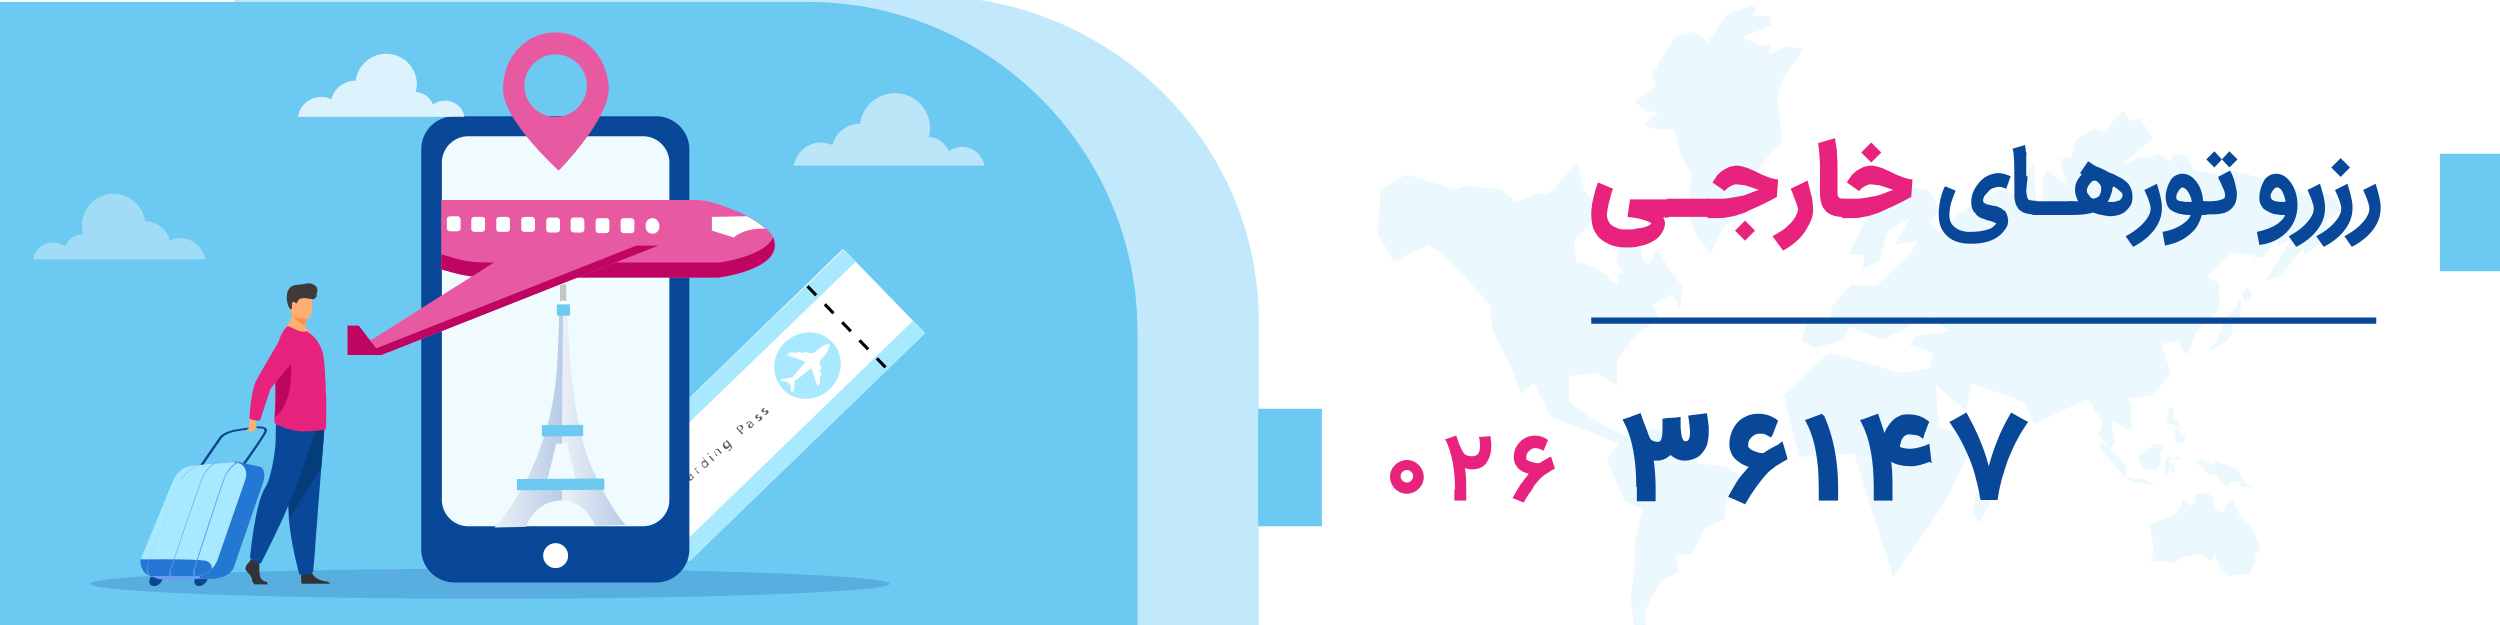 <?xml version="1.0" encoding="UTF-8"?>
<!-- Generator: Adobe Illustrator 25.0.0, SVG Export Plug-In . SVG Version: 6.00 Build 0)  -->
<svg xmlns="http://www.w3.org/2000/svg" xmlns:xlink="http://www.w3.org/1999/xlink" version="1.1" id="Layer_1" x="0px" y="0px" viewBox="0 0 400 100" style="enable-background:new 0 0 400 100;" xml:space="preserve">
<style type="text/css">
	.st0{fill:#FFFFFF;}
	.st1{opacity:0.21;}
	.st2{fill:#9DDCF9;}
	.st3{opacity:0.23;}
	.st4{opacity:0.63;fill:#9DDCF9;}
	.st5{fill:#6CC9F1;}
	.st6{fill:#E7237D;}
	.st7{fill:#094899;}
	.st8{fill:none;stroke:#094899;stroke-miterlimit:10;}
	.st9{opacity:0.31;}
	.st10{filter:url(#Adobe_OpacityMaskFilter);}
	.st11{mask:url(#SVGID_1_);}
	.st12{filter:url(#Adobe_OpacityMaskFilter_1_);}
	.st13{mask:url(#SVGID_2_);}
	.st14{fill:#BFE5FB;}
	.st15{fill:#8DE1FF;}
	.st16{fill:#91B3FA;}
	.st17{fill:url(#SVGID_3_);}
	.st18{fill:url(#SVGID_4_);}
	.st19{fill:url(#SVGID_5_);}
	.st20{fill:url(#SVGID_6_);}
	.st21{fill:url(#SVGID_7_);}
	.st22{fill:none;stroke:#E7237D;stroke-miterlimit:10;}
	.st23{opacity:0.21;fill:#094899;}
	.st24{fill:#F0FBFF;}
	.st25{fill:url(#SVGID_8_);}
	.st26{fill:url(#SVGID_9_);}
	.st27{fill:#3F393C;}
	.st28{fill:url(#SVGID_10_);}
	.st29{fill:url(#SVGID_11_);}
	.st30{fill:url(#SVGID_12_);}
	.st31{fill:url(#SVGID_13_);}
	.st32{fill:#A9E9FF;}
	.st33{fill:#69DEF9;}
	.st34{fill:#9FE8FC;}
	.st35{fill:#5E9AC8;}
	.st36{fill:#4B8CBE;}
	.st37{fill:#A5E66B;}
	.st38{fill:#E75AA1;}
	.st39{fill:#BF0462;}
	.st40{opacity:0.76;fill:#FFFFFF;}
	.st41{opacity:0.36;fill:#FFFFFF;}
	.st42{opacity:0.53;fill:#FFFFFF;}
	.st43{clip-path:url(#SVGID_15_);}
	.st44{fill:url(#SVGID_16_);}
	.st45{fill:url(#SVGID_17_);}
	.st46{fill:url(#SVGID_18_);}
	.st47{fill:url(#SVGID_19_);}
	.st48{fill:url(#SVGID_20_);}
	.st49{fill:url(#SVGID_21_);}
	.st50{fill:url(#SVGID_22_);}
	.st51{fill:url(#SVGID_23_);}
	.st52{fill:url(#SVGID_24_);}
	.st53{fill:url(#SVGID_25_);}
	.st54{fill:url(#SVGID_26_);}
	.st55{fill:url(#SVGID_27_);}
	.st56{fill:url(#SVGID_28_);}
	.st57{fill:url(#SVGID_29_);}
	.st58{fill:url(#SVGID_30_);}
	.st59{fill:url(#SVGID_31_);}
	.st60{fill:url(#SVGID_32_);}
	.st61{fill:url(#SVGID_33_);}
	.st62{fill:url(#SVGID_34_);}
	.st63{fill:url(#SVGID_35_);}
	.st64{fill:url(#SVGID_36_);}
	.st65{fill:url(#SVGID_37_);}
	.st66{fill:url(#SVGID_38_);}
	.st67{fill:url(#SVGID_39_);}
	.st68{fill:url(#SVGID_40_);}
	.st69{fill:url(#SVGID_41_);}
	.st70{fill:url(#SVGID_42_);}
	.st71{fill:url(#SVGID_43_);}
	.st72{fill:url(#SVGID_44_);}
	.st73{fill:url(#SVGID_45_);}
	.st74{fill:url(#SVGID_46_);}
	.st75{fill:url(#SVGID_47_);}
	.st76{fill:url(#SVGID_48_);}
	.st77{fill:url(#SVGID_49_);}
	.st78{fill:url(#SVGID_50_);}
	.st79{fill:url(#SVGID_51_);}
	.st80{fill:url(#SVGID_52_);}
	.st81{fill:url(#SVGID_53_);}
	.st82{fill:url(#SVGID_54_);}
	.st83{fill:url(#SVGID_55_);}
	.st84{fill:url(#SVGID_56_);}
	.st85{fill:url(#SVGID_57_);}
	.st86{fill:url(#SVGID_58_);}
	.st87{fill:url(#SVGID_59_);}
	.st88{fill:url(#SVGID_60_);}
	.st89{fill:url(#SVGID_61_);}
	.st90{fill:url(#SVGID_62_);}
	.st91{fill:url(#SVGID_63_);}
	.st92{fill:url(#SVGID_64_);}
	.st93{fill:url(#SVGID_65_);}
	.st94{fill:url(#SVGID_66_);}
	.st95{fill:url(#SVGID_67_);}
	.st96{fill:url(#SVGID_68_);}
	.st97{fill:url(#SVGID_69_);}
	.st98{fill:url(#SVGID_70_);}
	.st99{fill:url(#SVGID_71_);}
	.st100{fill:url(#SVGID_72_);}
	.st101{fill:url(#SVGID_73_);}
	.st102{fill:url(#SVGID_74_);}
	.st103{fill:url(#SVGID_75_);}
	.st104{fill:url(#SVGID_76_);}
	.st105{fill:url(#SVGID_77_);}
	.st106{fill:url(#SVGID_78_);}
	.st107{fill:url(#SVGID_79_);}
	.st108{fill:url(#SVGID_80_);}
	.st109{fill:url(#SVGID_81_);}
	.st110{fill:none;stroke:#6CC9F1;stroke-width:0.25;stroke-miterlimit:10;}
	.st111{fill:url(#SVGID_82_);}
	.st112{fill:url(#SVGID_83_);}
	.st113{fill:url(#SVGID_84_);}
	.st114{fill:url(#SVGID_85_);}
	.st115{fill:#053E7C;}
	.st116{fill:#1C3A3E;}
	.st117{fill:#1E3865;}
	.st118{fill:#FABBB4;}
	.st119{fill:#F8A39F;}
	.st120{fill:#501506;}
	.st121{fill:#C5DDFF;}
	.st122{fill:#89BECA;}
	.st123{filter:url(#Adobe_OpacityMaskFilter_2_);}
	.st124{mask:url(#SVGID_86_);}
	.st125{fill:none;stroke:#000000;stroke-width:0.5;stroke-miterlimit:10;stroke-dasharray:2;}
	.st126{fill:#5E5D5B;}
	.st127{fill:none;stroke:#C4C6C6;stroke-miterlimit:10;}
	.st128{fill:none;}
	.st129{fill:url(#SVGID_87_);}
	.st130{fill:url(#SVGID_88_);}
	.st131{fill:#323335;}
	.st132{fill:#053D7A;}
	.st133{fill:#FFAE73;}
	.st134{fill:#F9924F;}
	.st135{fill:#0D458E;}
	.st136{fill:#6B98F6;}
	.st137{fill:#2478D3;}
	.st138{fill:none;stroke:#6CC9F1;stroke-miterlimit:10;}
</style>
<g>
	<rect x="-0.4" class="st0" width="400.4" height="100"></rect>
	<g class="st1">
		<g>
			<path class="st2" d="M374.5,33.9l-0.7-2c0,0-0.3-0.2-0.7-0.4c-1.2-0.7-3.3-1.9-3.2-1.8c0.2,0.1,0.1,1,0.1,1l-0.9,0.8l-1.6-1.3     l-2.8,0.3l-1.1,0.1l-0.1-0.6l-0.1-0.6l-0.1-0.6l-6.8-1.6l-1.4-0.2l0.2,0.9l-3.4-0.5l-0.8-0.1l-1.1-2.4l-2.2-0.1l-0.6,1.1     l-1.9-1.3l-0.6,0.3l-0.7,0.3h-1.6l-1.4,0.6l-1.5,0.6l1.4-1.2l2.6-2.2l0.9-0.8l-2-3.3l-1.3,0.4l-0.3,0.1l-0.9-1.4l-0.2-0.2     l-1.7,1.7l-0.9,1.7l-1-0.3l-1.1-0.3l-2.9,1.7l-0.7,2.9l-1.8,0.3l0.4,1.4l0.8,3l-2.1-1.7l-1.2-1l-0.7,1.6l0,1.3l0,3.1l-1.1-1.4     l0-0.5l-0.3-5l-2.3,2.4l-0.2,2.7l-3-1.1l-2.5,1.5l-4.3,2.6l-1.5,1.5l-1.4,1.4l-1.5-1.7l1.2-1.5l0.4-0.5l-1.6-3.1l-1.9-0.4l-0.2,0     l-1.1-0.2l-0.9-0.2c0,0-5.1,3.5-5.2,3.7s-3.6,7.3-3.6,7.3l0.2,0l2.4,0.1l-0.4,2.3l2.7-1.4l1.3-4.7l3.6-2.2l-2.3,4.3l3.4-0.5     l-0.8,1.7l-2.2,2.1l-3.6,3.5l-3.8-0.4l-1.4,1.5l-1.7,1.9l0,0l-0.5,2.6l-3.7,0.5l-0.8,2.6l2.5,1.1l3.1-1l1.1-0.4l1-2l3.6,1.4     l1.7,0.7l7.7-3.9l0.2,0.2l2.9,2.4l-4.7,0.5l-0.6,0.1l-1.2,1.5l0.7,0.2l3.1,1l-0.5,2.2l-0.1,0.3l-4.5,0.8l-0.6-0.2l0,0l0,0     l-9.5-2.7l-1.4-0.4l-2.8,2.6l-4.5,4.2l2.5,9.9l3-0.2l3.1-0.2l2.7-0.1l1.9,6.2l1.2,3.8l3.1,9.7l4.9-7l0.9-1.3l2.5-3.7l4.9-10     l-5.9-1.9l-0.5-7l4.9,4.5l0.8-4.6l4.5,1.6l4.1,1.5l1.4,3.4l2.4-1.1l6.2-2.9l2.4,3.7l-0.6,2.1c0,0,0.8,1,1.4,1.7     c0.4,0.4,0.6,0.7,0.6,0.6c0-0.2,0.6-1,0.6-1.3c0,0,0,0,0,0c-0.1-0.2-0.6-2.4-0.6-2.4l0.3-0.9L341,69v-4.2l-0.3-0.6l-0.2-0.4     l3-0.5l0.8-0.1l3-3.3l-1.4-4.9l2.4-0.4l1.6,2.2l1-2.4l0.5-1.3l1.4-1.4l1.6-1.6l0.8-0.8l-0.2-4l-1.9-0.9l3.7-3.9l3.4,0.2l0.5,0     v0.6l1.5-0.3l2-2.7l0.4,1l2.1-1.2l-4.1,6.7l2-0.5l3.9-4.6l0.3,1.1l2.4-1.8l0.9-0.3l0.8-0.3l-0.8-3l1.9-1.3L374.5,33.9z"></path>
			<polygon class="st2" points="339.4,73.5 336.2,70.7 335.8,71.3 338.5,74.7 340.1,76.4 340.3,74.7 339.3,73.8    "></polygon>
			<path class="st2" d="M343.7,72l-1.6,0.9l0.6,2l2.3,0.2c0,0,0.8-1.2,0.8-1.4c0-0.2-0.1-1.4-0.1-1.4l0.7-0.9l-1.8-0.4L343.7,72z"></path>
			<path class="st2" d="M347.9,65.4l-0.5-0.2l-0.4,0.1c0,0-0.3,2.3-0.3,2.3l1.6,0.5l0.8,0.9l-0.6-1.6l-0.9-0.4l0.1-0.3L347.9,65.4z"></path>
			<polygon class="st2" points="348.5,70.9 349.2,70.8 349.7,70.1 349.5,69.6 348.9,69.5 348.8,69 348.2,68.5 348.1,68.7      347.8,68.7 348.1,69.4 347.8,70.3    "></polygon>
			<path class="st2" d="M352.9,73.9l-0.4-0.4l-1.4,0.6l0.5,0.1l0.8,0.4l-0.3,0.2c0,0,0.8,0.5,0.8,0.6c0,0.1,0.6,0.3,0.7,0.4     c0.1,0,1.2,0.2,1.2,0.2s0.3,0.5,0.3,0.6c0,0.1,0.6,0.7,0.7,0.8c0.1,0.1,0.7,0.4,0.7,0.4s0.4-0.6,0.4-0.7c0-0.1,1.4,0,1.4,0     l0.1,0.2l0.3,0.6l1.6,0.1l-0.9-0.6l-0.6-0.8l-0.4-0.5l-0.2-0.7c0,0-0.8-0.6-0.9-0.6c-0.1,0-2.5-1-2.5-1l-1.2,0.7l-0.3-0.7     L352.9,73.9z"></path>
			<path class="st2" d="M344.2,77.2c0,0-0.2,0-0.2,0s-1.1-0.6-1.1-0.6l-0.3,0.1l-1,0l-0.6-0.3l-0.5,0l-0.1,0.1l0.1,0.2l0.1,0.2     l1,0.3l0.6,0l0.8,0.2h0.8l0.7,0.3L344.2,77.2z"></path>
			<path class="st2" d="M346.6,73.4c0,0-0.3,1.3-0.3,1.3c0,0,0.1,0.6,0.1,0.6l0,0.8l0.5-0.1l0.2-0.4l0-0.7l0.3,0.6l0.7,0l-0.4-1     l0.2-0.3l0.2-0.3l-0.3,0.1l-0.7,0.2l-0.1-0.5l0.3-0.3l1.2,0.2l0.4-0.5l-0.7,0.1l-1.3-0.1C347,73.2,346.6,73.4,346.6,73.4z"></path>
			<path class="st2" d="M360.2,84.3c-0.1-0.3-0.2-0.5-0.3-0.5c-0.2-0.1-1.6-1.3-1.6-1.3s-0.1-0.7-0.4-1.1c-0.2-0.4-0.7-1.7-0.7-1.7     L356,81l-0.2,1.1l-0.7-0.3l-0.8-0.3l-0.2-2l-0.8-0.5l-1,0l-0.9,0l-0.2,1.4c0,0-0.5,0.7-0.7,0.5c-0.2-0.1-1.2-0.9-1.2-0.9     l-0.3,0.8L349,81l-0.8,1.3c-1.5,0.5-2.2,0.8-2.2,0.8l-2,0.8l0.3,2.1l0.3,2.2l-0.1,0.4l-0.4,1.3l2.5-0.2l0.8,0.4l2.3-1.1l2.4-0.3     l1.6,1.1l0.5-0.9l0.2-0.4l0.8,2.7l1.4,1l1.9-0.4l1.3,0.1l1-1.9l0.1-1.5l0.8-0.2c0,0-0.5-1.8-0.6-2     C360.9,86.1,360.5,85,360.2,84.3z"></path>
			<polygon class="st2" points="318.3,76.9 317.5,78.3 316,79 315.9,80.6 315.6,82.2 316.7,83.6 318.4,80.6 318.4,78.8 318.8,78.9      318.7,77.1    "></polygon>
			<polygon class="st2" points="285.4,12.3 288.6,7.8 285.6,7.5 283,8.8 283.3,7.2 281.8,7.3 278.7,6 283.5,4 283.1,2.6 280.2,2.6      281.1,1.2 280,1 276.3,2.3 275.2,3.9 273.3,6.8 271.1,5.1 268,5.9 267.7,6.5 264.2,12.1 265,13.8 264.2,14.4 261.6,16.3      263.5,17.9 265.5,17.8 263.1,19.8 264.5,20.6 267.9,20.8 269.1,25.2 270.5,27.5 270.7,27.8 269.9,34.1 270.9,36.3 271.5,37.8      273.7,40.5 275.8,36.2 276.8,35.6 279,34.2 279.9,33.6 283.1,31.4 280.3,28.6 282.1,26.1 283.3,24.5 285.1,22.8 284.7,18.2      284.4,16.1 284.4,15.7 284.6,14.8    "></polygon>
			<path class="st2" d="M278.8,76.5c-0.4-0.2-2.2-1.6-2.2-1.6l-2.1-0.4l-3-0.4c0,0,0.2-0.8,0-1.2c-0.2-0.3-1-1.9-1-1.9l-1.8-0.1     l-3.7-2.3l-4,0.4l-0.3,0l-0.6,0.8c-1.9-0.9-4.6-2.3-5.5-2.9c-0.2-0.1-0.3-0.2-0.3-0.2c-0.6-0.5-3-2-3.2-2.5c-0.2-0.5,0-4.1,0-4.1     l4.5-0.4l3.1,1.9v-2.1v-1.9c0,0,2.6-3.6,3-3.8c0.1-0.1,0.8-0.6,1.5-1.2c1-0.8,2.2-1.8,2.2-1.8l-1-2l3.2-1.8l1.2,2.5l0.2-1.7     l0.2-1.9l-2.3-3l-1.5-2.8l-0.2-0.4l-0.4,0.8l-0.9,1.8l-0.8-0.5l-0.1-0.1l-0.2-0.1c0,0,0-0.4-0.1-0.9c-0.1-0.7-0.2-1.7-0.3-1.8     c0,0-0.1-0.1-0.3-0.2c-0.7-0.4-2.7-1.4-2.8-1.3c0,0.1-0.2,1-0.3,2c-0.2,1.1-0.4,2.2-0.4,2.2l0.7,1.3l0.3,0.5l-0.9,0.8l0.3,1.3     l-1.4-0.7c0,0-0.3-0.6-0.6-0.8c-0.1,0-0.2-0.1-0.5-0.3c-1-0.6-3.3-1.8-3.3-1.8l-0.9,0.4l-0.5-3.8l2-2.1l1.1-1.2l3-2.6l-1.3-2.1     l-1.4,2.2c0,0-1.4-2-1.7-2.3c-0.2-0.3-1.1-4.3-1.1-4.3l-4.7,5c0,0-1.4-0.2-2.1-0.1c-0.1,0-0.2,0-0.3,0.1c0,0,0,0,0,0     c-0.1,0.1-0.5,0.3-0.9,0.5c-0.8,0.3-1.8,0.7-1.8,0.7l-0.4-0.3l-2-1.7l-5.4-0.6c0,0-1.8,0.6-2.1,0.6c-0.1,0-0.4-0.1-1-0.3     c-1.5-0.5-4.3-1.4-5.8-1.8c-0.5-0.2-0.9-0.2-1-0.2c-0.5,0.1-4,2.5-4,2.5l-0.3,4.1l-0.1,1.3l-0.1,1.4l1.4,2.4l1.2,2.1l5.4-2.6     l0.5,0.3l2,1.1l2.8,3l4.7,5.1l0.3,3.8l0,0l0.7,1.5l2.4,4.8l1.6,4.2l2-1.8l2.3,4.7l0.4,0.8l3.7,1.4l7.2,2.8l-1.9,2.7l1.1,2.6     l1.8,4l2.8,1.2l0,0l-1,4.2l-0.2,0.7v3.8l-0.6,5.2l-0.1,0.8l0.2,1.4l0.3,2.2l0.1,1l1.4,1.2h0.8l-0.6-3.6l0.2-0.6l1.1-2.6     c0,0,1.6-2.2,1.7-2.3c0.1-0.1,2.5-1.4,2.5-1.4l-0.3-1.5l-0.2-1c0,0,2.6-0.3,2.6-0.4c0-0.1,2.2-4.1,2.3-4.2     c0.1-0.1,2.9-1.1,2.9-1.1l0.3-2.9l0.1-0.8C276.6,79.7,279.2,76.7,278.8,76.5z"></path>
			<polygon class="st2" points="360.3,47.2 359.8,46.1 359.2,46.2 358.7,47.3 359.3,48.4    "></polygon>
			<path class="st2" d="M358,48.8l-0.6,0.8l-1.5,1.4l-0.3,1.4c0,0-0.1,0.3-0.3,0.6c-0.1,0.3-0.3,0.7-0.5,1c-0.2,0.4-0.4,0.8-0.5,1     c0,0,0,0.1-0.1,0.1c-0.2,0.2-0.7,1-0.7,1l1.9-0.9l0.3-0.2l0.1-0.1l0.2-0.1l0.2-0.1l0.8-1.1l0.3-2.3l1-0.7l0.4-2l-0.3-0.9     L358,48.8z"></path>
		</g>
	</g>
	<path class="st4" d="M37.4-0.7h110.7c29.4,0,53.3,23.3,53.3,52.1V100H44.6L37.4-0.7z"></path>
	<path class="st5" d="M181.9,100.2H-0.4V0.3h129.6c29.1,0,52.8,23.6,52.8,52.8V100.2z"></path>
	<g>
		<path class="st6" d="M260.5,39.6c-0.5,0-1.1,0-1.6-0.1c-0.5-0.1-1-0.2-1.4-0.4s-0.8-0.4-1.2-0.7c-0.4-0.3-0.7-0.6-0.9-1    c-0.3-0.4-0.5-0.8-0.6-1.3s-0.2-1.1-0.2-1.7c0-0.4,0-0.9,0.1-1.3c0-0.4,0.1-0.8,0.2-1.2c0.1-0.4,0.2-0.8,0.3-1.3    c0.1-0.4,0.3-0.9,0.5-1.4l2.4,1c-0.2,0.4-0.3,0.8-0.4,1.2c-0.1,0.4-0.2,0.8-0.3,1.1c-0.1,0.4-0.1,0.7-0.2,1c0,0.3-0.1,0.6-0.1,0.9    c0,0.3,0.1,0.6,0.2,0.9c0.1,0.2,0.3,0.5,0.4,0.6s0.4,0.3,0.6,0.4c0.2,0.1,0.5,0.2,0.7,0.3c0.3,0.1,0.5,0.1,0.8,0.1    c0.3,0,0.5,0,0.7,0c0.1,0,0.3,0,0.5,0c0.2,0,0.5,0,0.7-0.1s0.5-0.1,0.8-0.1c0.3-0.1,0.5-0.1,0.8-0.2s0.5-0.2,0.6-0.3    c0.2-0.1,0.3-0.2,0.3-0.3c-0.3-0.2-0.8-0.4-1.5-0.6c-0.7-0.2-1.4-0.3-2.3-0.4l0.4-2.8h6.2v2.9h-0.9c0.1,0.1,0.1,0.3,0.2,0.4    c0,0.2,0.1,0.3,0.1,0.4c0,0.5-0.1,0.9-0.3,1.3c-0.2,0.4-0.4,0.7-0.7,1c-0.3,0.3-0.7,0.6-1.1,0.8c-0.4,0.2-0.8,0.4-1.2,0.5    s-0.9,0.2-1.3,0.3C261.3,39.6,260.9,39.6,260.5,39.6z"></path>
		<path class="st6" d="M273.5,31.8v2.9h-6.8v-2.9H273.5z"></path>
		<path class="st6" d="M273.2,31.8h1.5c0.7,0,1.3,0,1.9-0.1s1.2-0.2,1.8-0.3c0.6-0.1,1.1-0.3,1.6-0.5s1-0.4,1.4-0.5    c-0.2-0.1-0.5-0.2-0.8-0.3c-0.3-0.1-0.6-0.2-0.9-0.3c-0.3-0.1-0.6-0.2-0.9-0.2s-0.6-0.1-0.9-0.1c-0.2,0-0.4,0-0.6,0.1    c-0.2,0.1-0.4,0.2-0.6,0.3c-0.2,0.1-0.3,0.2-0.5,0.4c-0.1,0.1-0.2,0.2-0.2,0.3l-2-1.4c0.2-0.4,0.5-0.7,0.7-1.1    c0.3-0.3,0.6-0.6,0.9-0.8s0.7-0.4,1.1-0.6c0.4-0.1,0.8-0.2,1.2-0.2c0.4,0,0.8,0.1,1.1,0.2s0.8,0.2,1.1,0.4    c0.4,0.2,0.8,0.3,1.1,0.5c0.4,0.2,0.8,0.4,1.1,0.5s0.7,0.3,1.1,0.4c0.4,0.1,0.7,0.2,1.1,0.2l-0.2,2.8c-0.7,0.4-1.3,0.7-1.9,1    c-0.6,0.3-1.2,0.6-1.7,0.8c-0.5,0.2-1.1,0.5-1.5,0.7c-0.5,0.2-1,0.3-1.5,0.5c-0.5,0.1-1,0.2-1.5,0.3c-0.5,0.1-1,0.1-1.5,0.1h-1.5    V31.8z M279.2,38.5l-1.6-1.6l1.6-1.6l1.6,1.6L279.2,38.5z"></path>
		<path class="st6" d="M289.2,28.9c0.1,0.3,0.2,0.7,0.3,1.1s0.2,0.8,0.3,1.2c0.1,0.4,0.2,0.8,0.2,1.1s0.1,0.7,0.1,1.1    c0,0.7-0.1,1.4-0.4,2s-0.6,1.2-1,1.8s-0.9,1.1-1.5,1.6c-0.6,0.5-1.2,0.9-1.9,1.3l-1.7-2.3c0.5-0.3,1-0.6,1.5-0.9    c0.5-0.3,0.9-0.7,1.3-1.1s0.7-0.8,0.9-1.2s0.4-0.8,0.4-1.2c-0.1-0.3-0.2-0.6-0.3-0.9c-0.1-0.3-0.2-0.6-0.3-0.8    c-0.1-0.3-0.2-0.5-0.3-0.8s-0.2-0.5-0.3-0.7L289.2,28.9z"></path>
		<path class="st6" d="M294.8,34.7c-0.7,0-1.2-0.1-1.7-0.3c-0.5-0.2-0.8-0.4-1.1-0.8c-0.3-0.3-0.5-0.7-0.6-1.1    c-0.1-0.4-0.2-0.9-0.2-1.4c0-0.7,0-1.3,0-2s0-1.4,0-2s0-1.4-0.1-2.1c0-0.7-0.1-1.4-0.2-2.1l2.7-0.8c0.1,0.7,0.2,1.3,0.3,2    c0,0.7,0.1,1.4,0.1,2.1c0,0.7,0,1.4,0,2.1c0,0.7,0,1.4,0,2c0,0.2,0,0.4,0,0.6c0,0.2,0,0.3,0.1,0.5c0,0.1,0.1,0.2,0.3,0.3    c0.1,0.1,0.3,0.1,0.5,0.1h0.2v2.9H294.8z"></path>
		<path class="st6" d="M294.7,31.8h1.5c0.7,0,1.3,0,1.9-0.1s1.2-0.2,1.8-0.3c0.6-0.1,1.1-0.3,1.6-0.5s1-0.4,1.4-0.5    c-0.2-0.1-0.5-0.2-0.8-0.3c-0.3-0.1-0.6-0.2-0.9-0.3c-0.3-0.1-0.6-0.2-0.9-0.2s-0.6-0.1-0.9-0.1c-0.2,0-0.4,0-0.6,0.1    c-0.2,0.1-0.4,0.2-0.6,0.3c-0.2,0.1-0.3,0.2-0.5,0.4c-0.1,0.1-0.2,0.2-0.2,0.3l-2-1.4c0.2-0.4,0.5-0.7,0.7-1.1    c0.3-0.3,0.6-0.6,0.9-0.8s0.7-0.4,1.1-0.6c0.4-0.1,0.8-0.2,1.2-0.2c0.4,0,0.8,0.1,1.1,0.2s0.8,0.2,1.1,0.4    c0.4,0.2,0.8,0.3,1.1,0.5c0.4,0.2,0.8,0.4,1.1,0.5s0.7,0.3,1.1,0.4c0.4,0.1,0.7,0.2,1.1,0.2l-0.2,2.8c-0.7,0.4-1.3,0.7-1.9,1    c-0.6,0.3-1.2,0.6-1.7,0.8c-0.5,0.2-1.1,0.5-1.5,0.7c-0.5,0.2-1,0.3-1.5,0.5c-0.5,0.1-1,0.2-1.5,0.3c-0.5,0.1-1,0.1-1.5,0.1h-1.5    V31.8z M299.4,26l-1.6-1.6l1.6-1.6l1.6,1.6L299.4,26z"></path>
		<path class="st7" d="M311.9,34.5c0,0.4,0.1,0.7,0.2,1s0.3,0.5,0.5,0.7s0.4,0.3,0.7,0.5s0.6,0.2,0.9,0.3s0.7,0.1,1,0.1    c1.1,0,2-0.1,2.9-0.4c0.4-0.1,0.7-0.3,0.9-0.5c0.2-0.2,0.4-0.4,0.4-0.5c-0.1,0-0.2,0-0.3-0.1c-0.1,0-0.2-0.1-0.2-0.1    c-0.1,0-0.1,0-0.3-0.1l-0.4-0.1c-0.3-0.1-0.5-0.1-0.6-0.2s-0.4-0.1-0.6-0.2c-0.2-0.1-0.4-0.2-0.5-0.3s-0.3-0.2-0.4-0.4    s-0.3-0.3-0.4-0.5c-0.1-0.2-0.2-0.4-0.2-0.6c-0.1-0.2-0.1-0.5-0.1-0.8c0-1.1,0.4-2,1.1-2.9c0.7-0.9,1.5-1.4,2.5-1.6    c0.2-0.1,0.5-0.1,0.8-0.1c0.6,0,1.2,0.2,1.9,0.5l-0.7,2c-0.5-0.2-0.8-0.3-1.1-0.3c-0.4,0-0.7,0.1-1,0.2c-0.3,0.1-0.6,0.3-0.8,0.6    c-0.3,0.3-0.6,0.6-0.7,0.9c-0.1,0.2-0.1,0.4-0.1,0.5c0,0.1,0,0.2,0.1,0.3c0.1,0.1,0.2,0.1,0.3,0.2s0.2,0.1,0.3,0.1    s0.2,0.1,0.4,0.1c0.2,0,0.3,0.1,0.3,0.1l0.2,0c0.2,0,0.4,0.1,0.5,0.1c0.1,0,0.3,0.1,0.5,0.2c0.2,0.1,0.3,0.1,0.4,0.2    c0.1,0.1,0.2,0.2,0.4,0.3s0.2,0.2,0.3,0.4c0.1,0.1,0.1,0.3,0.2,0.5c0,0.2,0.1,0.4,0.1,0.6c0,0.6-0.1,1-0.4,1.4s-0.6,0.8-1,1.1    c-1.1,0.9-2.6,1.3-4.6,1.3c-1.8,0-3.2-0.5-4.1-1.6c-0.7-0.8-1-1.8-1-3c0,0,0-0.3,0-0.7c0.1-1.2,0.3-2.3,0.8-3.5    c0-0.1,0.1-0.1,0.1-0.2s0-0.1,0.1-0.1c0,0,0-0.1,0-0.1l1.7,0.7c-0.3,0.7-0.5,1.3-0.7,1.9C312,33.2,311.9,33.8,311.9,34.5z"></path>
		<path class="st7" d="M324.4,28.2c0,0.3,0,0.6-0.1,1.1c0,0.5-0.1,0.9-0.1,1.1c0,0.5,0.1,0.9,0.2,1.3c0.1,0.2,0.2,0.3,0.3,0.3    s0.3,0.1,0.6,0.1h0.1c0.4,0,0.8,0.2,1,0.7c0.1,0.1,0.1,0.3,0.1,0.4c0,0.3-0.1,0.6-0.3,0.8c-0.2,0.2-0.5,0.3-0.8,0.3    c-0.6,0-1-0.1-1.4-0.2c-0.4-0.1-0.7-0.4-1-0.6c-0.2-0.3-0.4-0.6-0.5-0.9c-0.1-0.3-0.2-0.8-0.2-1.3v-0.1c0-0.5,0-1.1,0-1.8    c0-1.9,0-3.4-0.1-4.4c0-0.5-0.1-0.9-0.2-1.2l2-0.6c0,0.2,0.1,0.4,0.1,0.6s0,0.4,0.1,0.6s0,0.4,0,0.6c0,0.3,0,0.5,0,0.6    s0,0.4,0,0.7s0,0.5,0,0.6s0,0.3,0,0.7c0,0.3,0,0.5,0,0.6V28.2z"></path>
		<path class="st7" d="M324.4,33.3c0-0.3,0.1-0.6,0.3-0.8s0.5-0.3,0.8-0.3h6c0.4,0,0.8,0.2,1,0.7c0.1,0.1,0.1,0.3,0.1,0.4    c0,0.3-0.1,0.6-0.3,0.8s-0.5,0.3-0.8,0.3h-6c-0.2,0-0.4-0.1-0.6-0.2s-0.3-0.3-0.4-0.5C324.4,33.6,324.4,33.5,324.4,33.3z"></path>
		<path class="st7" d="M334.9,34c-0.9,0.3-2.1,0.4-3.4,0.4h-0.1c-0.3,0-0.6-0.1-0.8-0.3s-0.3-0.5-0.3-0.8c0-0.3,0.1-0.6,0.3-0.8    c0.2-0.2,0.4-0.3,0.7-0.3h0.3c0.1,0,0.3,0,0.5,0s0.3,0,0.4,0c-0.3-0.6-0.5-1.2-0.5-1.8c0-0.5,0.1-1,0.3-1.4    c0.2-0.4,0.5-0.8,0.8-1.1l-0.3-0.2l1.3-1.9c0.3,0.2,0.6,0.4,0.9,0.6c0.3,0.2,0.8,0.4,1.3,0.6c0.5,0.2,0.8,0.4,1,0.5    c0.1,0.1,0.4,0.2,0.7,0.3s0.6,0.3,0.8,0.4s0.4,0.2,0.6,0.3c0.3,0.2,0.5,0.3,0.7,0.5s0.4,0.3,0.5,0.5c0.4,0.6,0.6,1.2,0.6,2    c0,0.6-0.1,1.1-0.4,1.5s-0.6,0.8-1.1,1.1c-0.5,0.3-1.3,0.5-2.3,0.5C336.3,34.4,335.5,34.3,334.9,34z M334.9,31.8    c0.4-0.1,0.8-0.2,1-0.5c0.2-0.3,0.3-0.7,0.3-1.2c0-0.3-0.1-0.5-0.4-0.8c-0.2-0.3-0.5-0.4-0.7-0.4c0,0,0,0,0,0s0,0,0,0    c-0.3,0-0.5,0.2-0.8,0.6c-0.3,0.4-0.4,0.7-0.4,1c0,0.3,0.1,0.5,0.4,0.8C334.4,31.6,334.7,31.7,334.9,31.8z M338,30    c0,0.5-0.2,1.1-0.5,1.8c-0.1,0.2-0.2,0.4-0.3,0.5h0.1c0.2,0,0.3,0,0.5,0c0.1,0,0.3,0,0.4,0s0.3,0,0.4-0.1c0.1,0,0.2-0.1,0.4-0.1    s0.2-0.1,0.3-0.2s0.1-0.2,0.2-0.3s0.1-0.2,0.1-0.4c0-0.1,0-0.2-0.1-0.3c-0.1-0.1-0.1-0.2-0.2-0.2c-0.1-0.1-0.1-0.1-0.2-0.2    c-0.3-0.3-0.6-0.5-1-0.7V30z"></path>
		<path class="st7" d="M345.1,29.4c0.4,1.3,0.7,2.4,0.8,3.4c0,0.2,0,0.4,0,0.6c0,0.8-0.2,1.6-0.6,2.4c-0.8,1.5-2.1,2.7-4,3.7    l-1.2-1.7c1.5-0.8,2.6-1.7,3.4-2.8c0.4-0.6,0.6-1.1,0.6-1.6c0-0.3-0.1-0.8-0.3-1.3c-0.1-0.4-0.4-1-0.7-1.7L345.1,29.4z"></path>
		<path class="st7" d="M346,37.1c1.2-0.2,2.2-0.6,3-1.1c0.8-0.5,1.3-1,1.5-1.6c-0.5,0-0.9,0-1.3-0.1s-0.7-0.1-1.1-0.3    c-0.3-0.1-0.6-0.3-0.9-0.5c-0.2-0.2-0.4-0.5-0.5-0.8s-0.2-0.7-0.2-1.2c0-0.7,0.2-1.4,0.5-2.1c0.1-0.2,0.2-0.4,0.3-0.6    c0.5-0.7,1.2-1,1.9-1c0.7,0,1.4,0.3,2,1c0.8,0.9,1.2,2,1.3,3.4h0.1c0.4,0,0.8,0.2,1,0.7c0.1,0.1,0.1,0.3,0.1,0.4    c0,0.3-0.1,0.6-0.3,0.8c-0.2,0.2-0.5,0.3-0.8,0.3h-0.3c-0.3,1-0.7,1.9-1.4,2.6c-0.7,0.7-1.5,1.3-2.5,1.7c-0.6,0.3-1.3,0.4-2,0.6    L346,37.1z M349.2,30c-0.2,0-0.4,0.2-0.6,0.5c-0.2,0.3-0.4,0.6-0.4,1c0,0.2,0,0.3,0.1,0.4s0.2,0.2,0.3,0.2    c0.1,0.1,0.3,0.1,0.4,0.1c0.1,0,0.3,0,0.5,0.1c0.2,0,0.2,0,0.3,0h0.6c0.1,0,0.2,0,0.3,0c-0.1-0.7-0.4-1.4-0.9-2    C349.5,30.1,349.4,30,349.2,30z"></path>
		<path class="st7" d="M351.7,34.1c-0.2-0.2-0.3-0.5-0.3-0.8s0.1-0.6,0.3-0.8c0.2-0.2,0.4-0.3,0.8-0.3h1.1c0.8,0,1.4-0.1,1.9-0.3    c0.2-0.1,0.3-0.1,0.4-0.2s0.1-0.2,0.1-0.4c0-0.2,0-0.4-0.1-0.7c-0.1-0.2-0.2-0.5-0.3-0.7c-0.1-0.2-0.2-0.5-0.4-0.9    c-0.2-0.3-0.3-0.6-0.3-0.7l1.9-1c0.5,0.8,0.8,1.8,1,2.9c0.1,0.4,0.1,0.6,0.1,0.9c0,0.5-0.1,0.9-0.2,1.3c-0.4,0.9-1,1.4-1.9,1.7    c-0.4,0.1-1,0.2-1.7,0.2h-1.4C352.1,34.4,351.9,34.3,351.7,34.1z M355.5,25.5l-1.2,1.3l-1.3-1.3l1.3-1.3L355.5,25.5l1.2-1.3    l1.3,1.3l-1.3,1.3L355.5,25.5z"></path>
		<path class="st7" d="M361.1,37.1c1.8-0.4,3.2-1,4-1.9c0.3-0.3,0.4-0.5,0.5-0.8c-0.5,0-0.9,0-1.3-0.1c-0.4,0-0.7-0.1-1.1-0.3    s-0.6-0.3-0.9-0.5s-0.4-0.5-0.6-0.8s-0.2-0.7-0.2-1.2c0-0.7,0.2-1.4,0.5-2.1c0.1-0.2,0.2-0.4,0.3-0.6c0.5-0.7,1.2-1,1.9-1    c0.7,0,1.4,0.3,2,1c0.9,1,1.4,2.4,1.4,4c0,1.9-0.7,3.4-2,4.6c-1.1,1-2.5,1.6-4.1,1.8L361.1,37.1z M365.2,30.7    c-0.1-0.2-0.2-0.4-0.4-0.5c-0.2-0.2-0.3-0.2-0.5-0.2c-0.1,0-0.2,0-0.3,0.1c-0.2,0.2-0.4,0.4-0.6,0.8c-0.1,0.2-0.1,0.3-0.1,0.5    c0,0.6,0.6,0.9,1.7,0.9h0.5c0,0,0,0,0,0s0,0,0,0h0.1c0,0,0.1,0,0.1,0C365.6,31.6,365.4,31.1,365.2,30.7z"></path>
		<path class="st7" d="M371.2,29.4c0.4,1.3,0.7,2.4,0.8,3.4c0,0.2,0,0.4,0,0.6c0,0.8-0.2,1.6-0.6,2.4c-0.8,1.5-2.1,2.7-4,3.7    l-1.2-1.7c1.5-0.8,2.6-1.7,3.4-2.8c0.4-0.6,0.6-1.1,0.6-1.6c0-0.3-0.1-0.8-0.3-1.3c-0.1-0.4-0.4-1-0.7-1.7L371.2,29.4z"></path>
		<path class="st7" d="M375.6,29.4c0.4,1.3,0.7,2.4,0.8,3.4c0,0.2,0,0.4,0,0.6c0,0.8-0.2,1.6-0.6,2.4c-0.8,1.5-2.1,2.7-4,3.7    l-1.2-1.7c1.5-0.8,2.6-1.7,3.4-2.8c0.4-0.6,0.6-1.1,0.6-1.6c0-0.3-0.1-0.8-0.3-1.3c-0.1-0.4-0.4-1-0.7-1.7L375.6,29.4z     M374.5,28.3l-1.5-1.5l1.5-1.5l1.5,1.5L374.5,28.3z"></path>
		<path class="st7" d="M380.1,29.4c0.4,1.3,0.7,2.4,0.8,3.4c0,0.2,0,0.4,0,0.6c0,0.8-0.2,1.6-0.6,2.4c-0.8,1.5-2.1,2.7-4,3.7    l-1.2-1.7c1.5-0.8,2.6-1.7,3.4-2.8c0.4-0.6,0.6-1.1,0.6-1.6c0-0.3-0.1-0.8-0.3-1.3c-0.1-0.4-0.4-1-0.7-1.7L380.1,29.4z"></path>
	</g>
	<g>
		<path class="st6" d="M223.2,78.2c-0.5-0.5-0.8-1.2-0.8-1.9c0-0.8,0.3-1.4,0.8-1.9c0.5-0.5,1.2-0.8,1.9-0.8c0.8,0,1.4,0.3,1.9,0.8    c0.5,0.5,0.8,1.2,0.8,1.9c0,0.8-0.3,1.4-0.8,1.9c-0.5,0.5-1.2,0.8-1.9,0.8C224.4,79,223.7,78.7,223.2,78.2z M224.4,75.5    c-0.2,0.2-0.3,0.4-0.3,0.7c0,0.3,0.1,0.5,0.3,0.7c0.2,0.2,0.4,0.3,0.7,0.3s0.5-0.1,0.7-0.3c0.2-0.2,0.3-0.4,0.3-0.7    c0-0.3-0.1-0.5-0.3-0.7c-0.2-0.2-0.4-0.3-0.7-0.3S224.6,75.3,224.4,75.5z"></path>
		<path class="st6" d="M232.8,78.3c0-3.2-0.5-5.7-1.4-7.7l-0.2-0.3l0.3-0.1l1.2-0.4l0.3-0.1l0.1,0.3c0.1,0.2,0.2,0.5,0.3,0.9    c0.2,0.4,0.3,0.7,0.4,0.9c0.2,0.4,0.4,0.8,0.6,0.9c0.3,0.2,0.6,0.3,1.1,0.3c0.4,0,0.8-0.1,1-0.4c0.2-0.3,0.3-0.7,0.3-1.2    c0-0.3,0-0.7-0.1-1.2l-0.1-0.3l0.3,0l1.3-0.1l0.3,0l0,0.3c0.1,0.6,0.1,1,0.1,1.3c0,1.1-0.3,2-0.8,2.7c-0.5,0.7-1.3,1-2.3,1    c-0.4,0-0.8-0.1-1.1-0.2c0.2,1.2,0.2,2.4,0.2,3.5v1.4v0.3h-0.3h-1.3h-0.3v-0.3V78.3z"></path>
		<path class="st6" d="M248.2,73.1l0.1,0.4l0.4,1.2l0.1,0.3c-0.3,0.1-0.6,0.3-0.9,0.5c-0.3,0.2-0.5,0.3-0.8,0.5    c-0.2,0.2-0.5,0.4-0.7,0.6c-0.2,0.2-0.4,0.5-0.6,0.7c-0.2,0.2-0.4,0.5-0.6,0.9c-0.2,0.4-0.5,0.7-0.7,1c-0.2,0.3-0.4,0.7-0.7,1.2    l-0.3-0.1l-1.2-0.5l-0.3-0.1c0.5-0.9,0.9-1.6,1.3-2.2c0.4-0.5,0.8-1.1,1.3-1.7c-0.8-0.2-1.4-0.5-1.8-1c-0.4-0.5-0.6-1-0.6-1.6    c0-0.6,0.1-1.1,0.4-1.7c0.3-0.5,0.7-1,1.2-1.3c0.5-0.3,1.1-0.5,1.8-0.5c0.7,0,1.4,0.2,1.9,0.6l0.2,0.1l-0.1,0.2l-0.5,1.2l-0.1,0.3    l-0.3-0.1c-0.2-0.1-0.3-0.2-0.5-0.2c-0.1,0-0.3-0.1-0.3-0.1c-0.1,0-0.2,0-0.3,0c-0.4,0-0.7,0.2-1,0.5c-0.3,0.3-0.4,0.6-0.4,1    c0,0.1,0,0.1,0,0.2c0,0.1,0.1,0.2,0.2,0.2c0.1,0.1,0.2,0.2,0.4,0.2c0.1,0.1,0.3,0.1,0.6,0.2c0.3,0.1,0.5,0.1,0.9,0.1    c0.6-0.4,1.2-0.7,1.7-1L248.2,73.1z"></path>
		<path class="st7" d="M261.8,77.9c0-4.2-0.6-7.7-1.9-10.2l-0.3-0.6l0.7-0.2l1.6-0.6l0.6-0.2l0.2,0.6c0.1,0.3,0.3,0.9,0.6,1.6    c0.3,0.7,0.4,1.2,0.6,1.6c0.1,0.3,0.3,0.5,0.5,0.6c0.2,0.1,0.5,0.2,0.9,0.2c0.5,0,0.7-0.7,0.7-2.1c0-0.1,0-0.3,0-0.5    c0-0.2,0-0.4,0-0.5v-0.6l0.6-0.1l1.6-0.1l0.7-0.1l0,0.7c0,0.1,0,0.2,0,0.3c0,0.1,0,0.3,0,0.4c0,0.1,0,0.2,0,0.3    c0.1,1.5,0.3,2.2,0.8,2.2c0.2,0,0.4-0.1,0.5-0.3c0.1-0.2,0.2-0.6,0.2-1.1c0-0.6-0.1-1.3-0.2-2.1l-0.1-0.6l0.7-0.1l1.7-0.2l0.6-0.1    l0.1,0.6c0,0.3,0.1,0.5,0.1,0.7c0,0.2,0,0.4,0.1,0.8c0,0.3,0,0.7,0,1c0,0.6-0.1,1.2-0.2,1.7c-0.1,0.5-0.4,1-0.7,1.4    c-0.3,0.4-0.7,0.8-1.2,1c-0.5,0.2-1,0.4-1.7,0.4c-0.9,0-1.6-0.3-2.3-0.9c-0.7,0.6-1.4,0.9-2.1,0.9c-0.2,0-0.4,0-0.6,0    c0.2,1.5,0.3,2.9,0.3,4.4v1.5v0.6h-0.6h-1.8h-0.6v-0.6V77.9z"></path>
		<path class="st7" d="M285.2,70.6l0.2,0.7l0.5,1.7l0.1,0.5c-0.8,0.4-1.4,0.8-1.9,1.1c-0.5,0.4-1.1,0.8-1.6,1.4    c-0.5,0.6-1,1.2-1.5,1.9c-0.5,0.7-1.1,1.6-1.8,2.8l-0.6-0.3l-1.6-0.7l-0.5-0.2c0.6-1.1,1.1-2,1.5-2.6c0.4-0.6,1-1.3,1.8-2.2    c-1-0.3-1.7-0.8-2.3-1.4c-0.5-0.6-0.8-1.4-0.8-2.2c0-0.6,0.1-1.2,0.3-1.8c0.2-0.6,0.5-1.1,0.9-1.6c0.4-0.5,0.9-0.8,1.5-1.1    c0.6-0.3,1.3-0.4,2-0.4c1,0,1.9,0.3,2.7,0.8l0.4,0.3l-0.2,0.5l-0.6,1.6l-0.3,0.6l-0.6-0.3c-0.3-0.2-0.6-0.3-0.8-0.3    c-0.1,0-0.3,0-0.6,0c-0.4,0-0.8,0.2-1.2,0.6c-0.4,0.4-0.5,0.8-0.5,1.2c0,0.1,0,0.1,0,0.2c0,0.1,0.1,0.2,0.2,0.3    c0.1,0.1,0.2,0.2,0.4,0.3c0.2,0.1,0.4,0.2,0.7,0.3c0.3,0.1,0.7,0.2,1.1,0.2c0.8-0.5,1.6-1,2.3-1.3L285.2,70.6z"></path>
		<path class="st7" d="M291.9,66.6c1.4,3.2,2.2,7,2.2,11.4v1.5v0.6h-0.6h-1.8H291v-0.6v-1.5c0-4.2-0.6-7.7-1.9-10.2l-0.3-0.6    l0.6-0.2l1.6-0.6l0.5-0.2L291.9,66.6z"></path>
		<path class="st7" d="M308.7,73.9c-1,0.4-2,0.7-2.9,0.7c-1.2,0-2.3-0.2-3.2-0.7c0.2,1.6,0.2,2.9,0.2,4.1v1.5v0.6h-0.6h-1.8h-0.6    v-0.6v-1.5c0-4.2-0.6-7.7-1.9-10.2l-0.3-0.6l0.7-0.2l1.6-0.6l0.6-0.2l0.2,0.6l0.7,2.1c0,0.1,0.1,0.3,0.1,0.4    c0.2-0.4,0.3-0.8,0.6-1.1c0.2-0.4,0.5-0.7,0.8-1c0.3-0.3,0.7-0.5,1.1-0.7c0.4-0.2,0.9-0.2,1.4-0.2c1.1,0,2.1,0.3,2.9,0.9l0.4,0.3    l-0.2,0.4l-0.6,1.6l-0.2,0.7c-0.1-0.1-0.3-0.1-0.4-0.3c-0.2-0.1-0.3-0.2-0.5-0.2c-0.1-0.1-0.3-0.1-0.5-0.1s-0.5-0.1-0.7-0.1    c-0.2,0-0.4,0-0.6,0.1c-0.2,0.1-0.4,0.2-0.5,0.4c-0.1,0.2-0.3,0.3-0.3,0.6c-0.1,0.2-0.1,0.4-0.2,0.7c0,0.1,0,0.2,0,0.2    c0,0,0.1,0,0.2,0.1c0.4,0.1,0.8,0.2,1.4,0.2c0.7,0,1.5-0.2,2.4-0.5l0.7-0.3l0.1,0.8l0.2,1.8l0.1,0.5L308.7,73.9z"></path>
		<path class="st7" d="M316.8,79.6c-0.2-1.3-0.5-2.5-0.8-3.6c-0.3-1.1-0.7-2.2-1.1-3.1c-0.4-0.9-0.8-1.8-1.2-2.5    c-0.4-0.8-0.9-1.5-1.4-2.3l-0.4-0.6l0.6-0.3l1.6-0.9l0.5-0.3l0.3,0.5c0.6,1.1,1.2,2.3,1.8,3.7c0.6,1.4,1.1,2.8,1.5,4.4    c0.8-3,1.9-5.7,3.3-8.1l0.3-0.5l0.5,0.3l1.6,0.9l0.6,0.3l-0.4,0.6c-0.4,0.6-0.8,1.2-1.1,1.8c-0.3,0.6-0.7,1.2-1,2    c-0.3,0.7-0.7,1.5-0.9,2.2c-0.3,0.8-0.5,1.6-0.8,2.5c-0.2,0.9-0.5,1.9-0.6,2.9l-0.1,0.5h-0.5h-0.8h-0.9h-0.5L316.8,79.6z"></path>
	</g>
	<rect x="390.4" y="24.6" class="st5" width="10.2" height="18.8"></rect>
	<g class="st9">
		<defs>
			<filter id="Adobe_OpacityMaskFilter" x="56.5" y="24" width="66.1" height="66.1">
				<feFlood style="flood-color:white;flood-opacity:1" result="back"></feFlood>
				<feBlend in="SourceGraphic" in2="back" mode="normal"></feBlend>
			</filter>
		</defs>
		<mask maskUnits="userSpaceOnUse" x="56.5" y="24" width="66.1" height="66.1" id="SVGID_1_">
			<g class="st10">
				
					<image style="overflow:visible;" width="293" height="293" transform="matrix(0.24 0 0 0.24 54.48 21.84)">
				</image>
			</g>
		</mask>
		<g class="st11">
			<circle class="st0" cx="89.6" cy="57.1" r="33.1"></circle>
		</g>
	</g>
	<rect x="201.3" y="65.4" class="st5" width="10.2" height="18.8"></rect>
	<g>
		<g>
			<g>
				<g>
					<g>
						<path class="st0" d="M148,53.3L135.1,40c-0.1-0.1-0.3-0.1-0.4,0L97.5,76.1c-0.1,0.1-0.1,0.3-0.1,0.4l12.9,13.3L148,53.3z"></path>
						<path class="st32" d="M136.9,41.9l-1.9-2c0,0-0.1,0.1-0.2,0.2L97.5,76.1c-0.1,0.1-0.2,0.2-0.2,0.2l1.9,2L136.9,41.9z"></path>
					</g>
					<path class="st32" d="M148,53.3l-1.9-2c0,0-0.1,0.1-0.2,0.2l-37.3,36.1c-0.1,0.1-0.2,0.2-0.2,0.2l1.9,2L148,53.3z"></path>
				</g>
				<g>
					<line class="st125" x1="129.2" y1="45.8" x2="141.8" y2="58.9"></line>
					<g>
						<path class="st126" d="M106.9,78.1c0.1-0.1,0.2-0.2,0.3-0.3c0.2-0.1,0.3-0.2,0.4-0.2c0.1,0,0.2,0,0.3,0.1        c0.1,0.1,0.1,0.3,0,0.4l0,0c0.1-0.1,0.3-0.1,0.5,0.1c0.1,0.1,0.1,0.2,0.1,0.3c0,0.1-0.1,0.3-0.3,0.5c-0.1,0.1-0.2,0.2-0.3,0.2        L106.9,78.1z M107.4,78.5l0.1-0.1c0.2-0.1,0.2-0.3,0.1-0.4c-0.1-0.1-0.3-0.1-0.4,0c-0.1,0.1-0.1,0.1-0.1,0.1L107.4,78.5z         M107.9,79c0,0,0.1-0.1,0.1-0.1c0.2-0.1,0.3-0.3,0.1-0.5c-0.1-0.2-0.3-0.1-0.5,0.1l-0.1,0.1L107.9,79z"></path>
						<path class="st126" d="M109.6,77c0.3,0.3,0.2,0.6,0,0.8c-0.2,0.2-0.6,0.2-0.8-0.1c-0.2-0.3-0.2-0.6,0-0.8        C109.1,76.7,109.4,76.7,109.6,77z M108.9,77.6c0.2,0.2,0.4,0.2,0.5,0.1c0.1-0.1,0.1-0.4,0-0.5c-0.1-0.1-0.3-0.3-0.5-0.1        C108.7,77.2,108.8,77.4,108.9,77.6z"></path>
						<path class="st126" d="M111,76.5l-0.1-0.1l0,0c0,0.1,0,0.2-0.2,0.4c-0.2,0.2-0.4,0.1-0.5,0c-0.2-0.2-0.1-0.5,0.3-0.8l0,0        c-0.1-0.1-0.2-0.2-0.4,0c-0.1,0.1-0.1,0.2-0.2,0.3l-0.1-0.1c0-0.1,0.1-0.2,0.2-0.3c0.3-0.2,0.5-0.1,0.6,0l0.3,0.3        c0.1,0.1,0.1,0.1,0.2,0.2L111,76.5z M110.6,76.1c-0.2,0.1-0.3,0.3-0.2,0.5c0.1,0.1,0.2,0.1,0.3,0c0.1-0.1,0.1-0.2,0.1-0.3        c0,0,0,0,0-0.1L110.6,76.1z"></path>
						<path class="st126" d="M111.3,75.2c-0.1-0.1-0.2-0.2-0.2-0.2l0.1-0.1l0.1,0.2l0,0c-0.1-0.1,0-0.3,0.1-0.4c0,0,0,0,0,0l0.1,0.1        c0,0,0,0-0.1,0c-0.1,0.1-0.1,0.2,0,0.4c0,0,0,0.1,0.1,0.1l0.4,0.4l-0.2,0.1L111.3,75.2z"></path>
						<path class="st126" d="M112.4,73.1l0.9,1c0.1,0.1,0.1,0.2,0.2,0.2l-0.1,0.1l-0.1-0.1l0,0c0,0.1,0,0.3-0.2,0.4        c-0.2,0.2-0.5,0.2-0.7-0.1c-0.2-0.3-0.2-0.6,0-0.8c0.1-0.1,0.3-0.1,0.4-0.1l0,0l-0.4-0.5L112.4,73.1z M112.9,74        C112.9,73.9,112.8,73.9,112.9,74c-0.2-0.1-0.3-0.1-0.4,0c-0.2,0.1-0.1,0.4,0,0.5c0.1,0.2,0.3,0.2,0.5,0.1        c0.1-0.1,0.1-0.2,0.1-0.4c0,0,0,0,0-0.1L112.9,74z"></path>
						<path class="st126" d="M113.4,72.5c0,0,0,0.1,0,0.2c-0.1,0-0.1,0-0.2,0c0-0.1,0-0.1,0-0.2C113.2,72.5,113.3,72.5,113.4,72.5z         M114.1,73.8l-0.7-0.8l0.2-0.1l0.7,0.8L114.1,73.8z"></path>
						<path class="st126" d="M114.4,72.5c-0.1-0.1-0.1-0.2-0.2-0.2l0.1-0.1l0.1,0.1l0,0c0-0.1,0-0.3,0.1-0.4        c0.1-0.1,0.4-0.2,0.6,0.1l0.4,0.5l-0.2,0.1l-0.4-0.5c-0.1-0.1-0.3-0.2-0.4-0.1c-0.1,0.1-0.1,0.2-0.1,0.3c0,0,0,0.1,0,0.1        l0.4,0.5l-0.2,0.1L114.4,72.5z"></path>
						<path class="st126" d="M116.3,70.4c0,0.1,0.1,0.1,0.2,0.2l0.4,0.5c0.2,0.2,0.2,0.3,0.2,0.5c0,0.1-0.1,0.3-0.2,0.4        c-0.1,0.1-0.2,0.2-0.3,0.2l-0.1-0.1c0.1,0,0.2-0.1,0.3-0.2c0.2-0.1,0.2-0.3,0-0.5l-0.1-0.1l0,0c0,0.1,0,0.3-0.2,0.4        c-0.2,0.2-0.5,0.2-0.7-0.1c-0.2-0.3-0.2-0.6,0-0.8c0.1-0.1,0.3-0.1,0.4-0.1l0,0l-0.1-0.1L116.3,70.4z M116.4,70.8        C116.4,70.8,116.4,70.8,116.4,70.8c-0.2-0.1-0.3-0.1-0.4,0c-0.1,0.1-0.2,0.3,0,0.5c0.1,0.2,0.3,0.2,0.5,0.1        c0.1-0.1,0.1-0.2,0.1-0.3c0,0,0-0.1-0.1-0.1L116.4,70.8z"></path>
						<path class="st126" d="M117.8,68.5c0.1-0.1,0.2-0.2,0.3-0.3c0.2-0.1,0.3-0.2,0.4-0.2c0.1,0,0.2,0,0.3,0.1        c0.1,0.1,0.1,0.2,0.1,0.3c0,0.2-0.1,0.3-0.3,0.4c0,0-0.1,0.1-0.1,0.1l0.4,0.5l-0.2,0.1L117.8,68.5z M118.4,68.9        c0,0,0.1-0.1,0.1-0.1c0.2-0.2,0.2-0.4,0.1-0.5c-0.1-0.2-0.3-0.1-0.5,0c-0.1,0.1-0.1,0.1-0.1,0.1L118.4,68.9z"></path>
						<path class="st126" d="M120.6,68.1l-0.1-0.1l0,0c0,0.1,0,0.2-0.2,0.4c-0.2,0.2-0.4,0.1-0.5,0c-0.2-0.2-0.1-0.5,0.3-0.8l0,0        c-0.1-0.1-0.2-0.2-0.4,0c-0.1,0.1-0.1,0.2-0.2,0.3l-0.1-0.1c0-0.1,0.1-0.2,0.2-0.3c0.3-0.2,0.5-0.1,0.6,0l0.3,0.3        c0.1,0.1,0.1,0.1,0.2,0.2L120.6,68.1z M120.2,67.7c-0.2,0.1-0.3,0.3-0.2,0.5c0.1,0.1,0.2,0.1,0.3,0c0.1-0.1,0.1-0.2,0.1-0.3        c0,0,0,0,0-0.1L120.2,67.7z"></path>
						<path class="st126" d="M121.2,67.3c0.1,0,0.2-0.1,0.3-0.1c0.1-0.1,0.1-0.2,0.1-0.3c-0.1-0.1-0.1-0.1-0.3,0        c-0.2,0.1-0.3,0.1-0.4,0c-0.1-0.1-0.1-0.3,0.1-0.5c0.1-0.1,0.2-0.1,0.3-0.1l0.1,0.1c-0.1,0-0.1,0-0.2,0.1        c-0.1,0.1-0.1,0.2,0,0.2c0.1,0.1,0.1,0.1,0.3,0c0.2-0.1,0.3-0.1,0.4,0c0.1,0.1,0.1,0.3-0.1,0.5c-0.1,0.1-0.2,0.1-0.3,0.2        L121.2,67.3z"></path>
						<path class="st126" d="M122.2,66.3c0.1,0,0.2-0.1,0.3-0.1c0.1-0.1,0.1-0.2,0.1-0.3c-0.1-0.1-0.1-0.1-0.3,0        c-0.2,0.1-0.3,0.1-0.4,0c-0.1-0.1-0.1-0.3,0.1-0.5c0.1-0.1,0.2-0.1,0.3-0.1l0.1,0.1c-0.1,0-0.1,0-0.2,0.1        c-0.1,0.1-0.1,0.2,0,0.2c0.1,0.1,0.1,0.1,0.3,0c0.2-0.1,0.3-0.1,0.4,0c0.1,0.1,0.1,0.3-0.1,0.5c-0.1,0.1-0.2,0.1-0.3,0.2        L122.2,66.3z"></path>
					</g>
					<g>
						<path class="st32" d="M125.3,62.3c2,2.1,5.4,2,7.5-0.1c2.2-2.1,2.3-5.5,0.3-7.5c-2-2.1-5.4-2-7.5,0.1        C123.4,56.8,123.3,60.2,125.3,62.3z"></path>
						<g>
							<path class="st0" d="M131.6,57.3c0.4-0.4,1.4-1.9,1.1-2.2c0,0,0,0,0,0c-0.3-0.3-1.7,0.6-2.2,1.1c-1,1-4.6,5-4.4,5.3l0,0         C126.5,61.7,130.6,58.3,131.6,57.3z"></path>
							<g>
								<polygon class="st0" points="126.5,61.4 127.2,60.7 127,62.5 126.6,62.8         "></polygon>
								<polygon class="st0" points="126.3,61.2 127,60.4 125.2,60.6 124.8,60.9         "></polygon>
							</g>
							<g>
								<g>
									<polygon class="st0" points="129.8,58.8 131.2,57.3 131.2,61.3 130.8,61.8          "></polygon>
									<g>
										<path class="st0" d="M130.9,58.9c-0.1,0.1,0,0.2,0.1,0.3l0,0c0.1,0.1,0.2,0,0.3-0.1l0.1-0.2c0.1-0.1,0-0.2-0.1-0.3l0,0            c-0.1-0.1-0.2,0-0.3,0.1L130.9,58.9z"></path>
										<path class="st0" d="M130.9,59.9c-0.1,0.1,0,0.2,0.1,0.3l0,0c0.1,0.1,0.2,0,0.3-0.1l0.1-0.2c0.1-0.1,0-0.2-0.1-0.3l0,0            c-0.1-0.1-0.2,0-0.3,0.1L130.9,59.9z"></path>
									</g>
								</g>
								<g>
									<polygon class="st0" points="128.9,57.9 130.5,56.5 126.4,56.4 125.9,56.8          "></polygon>
									<g>
										<path class="st0" d="M128.9,56.8c-0.1,0.1-0.2,0-0.3-0.1l0,0c-0.1-0.1,0-0.2,0.1-0.3l0.2-0.1c0.1-0.1,0.2,0,0.3,0.1l0,0            c0.1,0.1,0,0.2-0.1,0.3L128.9,56.8z"></path>
										<path class="st0" d="M127.8,56.8c-0.1,0.1-0.2,0-0.3-0.1l0,0c-0.1-0.1,0-0.2,0.1-0.3l0.2-0.1c0.1-0.1,0.2,0,0.3,0.1l0,0            c0.1,0.1,0,0.2-0.1,0.3L127.8,56.8z"></path>
									</g>
								</g>
							</g>
						</g>
					</g>
				</g>
			</g>
		</g>
	</g>
	<g>
		<g>
			<g>
				<path class="st23" d="M14.4,93.4c0-1.3,28.6-2.4,64-2.4c35.3,0,64,1.1,64,2.4c0,1.3-28.6,2.4-64,2.4      C43,95.8,14.4,94.7,14.4,93.4z"></path>
				<g>
					<path class="st7" d="M72.7,18.6H105c2.9,0,5.3,2.4,5.3,5.3v64c0,2.9-2.4,5.3-5.3,5.3H72.7c-2.9,0-5.3-2.4-5.3-5.3v-64       C67.4,20.9,69.8,18.6,72.7,18.6z"></path>
					<path class="st24" d="M107.1,80V26c0-2.3-1.9-4.2-4.2-4.2h-28c-2.3,0-4.2,1.9-4.2,4.2V80c0,2.3,1.9,4.2,4.2,4.2h28       C105.2,84.2,107.1,82.3,107.1,80z"></path>
					<path class="st0" d="M86.9,88.9c0-1.1,0.9-2,2-2c1.1,0,2,0.9,2,2c0,1.1-0.9,2-2,2C87.8,90.9,86.9,90,86.9,88.9z"></path>
				</g>
				<g>
					<path class="st38" d="M70.6,32h40.7c1,0,2,0.2,3,0.5c3.6,1.1,9.2,3.4,9.7,6.3c0.7,4.4-8.9,5.6-8.9,5.6H78       c-1.9,0-3.8-0.3-5.6-0.8l-1.8-0.5V32z"></path>
					<path class="st39" d="M78,42h37.1c0,0,7.1-0.9,8.6-4c0.1,0.2,0.2,0.5,0.2,0.8c0.7,4.4-8.9,5.6-8.9,5.6H78       c-1.9,0-3.8-0.3-5.6-0.8l-1.8-0.5v-2.4l1.8,0.5C74.2,41.8,76.1,42,78,42z"></path>
					<path class="st0" d="M114,34.7l5.5-0.1c1.2,0.6,2.2,1.3,3,2c-3.5-0.2-5.1,1.4-5.1,1.4l-3.5-1.1V34.7z"></path>
					<polygon class="st38" points="83.3,39.3 105.3,39.3 61,56.8 55.6,56.8      "></polygon>
					<polygon class="st39" points="105.3,39.3 61,56.8 57.5,56.8 101.8,39.3      "></polygon>
					<polygon class="st39" points="61,56.8 57.4,52.1 55.6,52.1 55.6,56.8      "></polygon>
					<g id="XMLID_50_">
						<g id="XMLID_69_">
							<path id="XMLID_78_" class="st0" d="M73.2,34.6l-1.2,0c-0.3,0-0.5,0.2-0.5,0.5l0,1.4c0,0.3,0.2,0.5,0.5,0.5l1.2,0         c0.3,0,0.5-0.2,0.5-0.5l0-1.4C73.7,34.9,73.5,34.6,73.2,34.6z"></path>
							<path id="XMLID_77_" class="st0" d="M77.1,34.7l-1.2,0c-0.3,0-0.5,0.2-0.5,0.5l0,1.4c0,0.3,0.2,0.5,0.5,0.5l1.2,0         c0.3,0,0.5-0.2,0.5-0.5l0-1.4C77.7,34.9,77.4,34.7,77.1,34.7z"></path>
							<path id="XMLID_76_" class="st0" d="M81.1,34.7l-1.2,0c-0.3,0-0.5,0.2-0.5,0.5l0,1.4c0,0.3,0.2,0.5,0.5,0.5l1.2,0         c0.3,0,0.5-0.2,0.5-0.5l0-1.4C81.6,34.9,81.4,34.7,81.1,34.7z"></path>
							<path id="XMLID_75_" class="st0" d="M85.1,34.7l-1.2,0c-0.3,0-0.5,0.2-0.5,0.5l0,1.4c0,0.3,0.2,0.5,0.5,0.5l1.2,0         c0.3,0,0.5-0.2,0.5-0.5l0-1.4C85.6,35,85.4,34.7,85.1,34.7z"></path>
							<path id="XMLID_74_" class="st0" d="M89.1,34.8l-1.2,0c-0.3,0-0.5,0.2-0.5,0.5l0,1.4c0,0.3,0.2,0.5,0.5,0.5l1.2,0         c0.3,0,0.5-0.2,0.5-0.5l0-1.4C89.6,35,89.3,34.8,89.1,34.8z"></path>
							<path id="XMLID_73_" class="st0" d="M93,34.8l-1.2,0c-0.3,0-0.5,0.2-0.5,0.5l0,1.4c0,0.3,0.2,0.5,0.5,0.5l1.2,0         c0.3,0,0.5-0.2,0.5-0.5l0-1.4C93.5,35.1,93.3,34.8,93,34.8z"></path>
							<path id="XMLID_72_" class="st0" d="M97,34.9l-1.2,0c-0.3,0-0.5,0.2-0.5,0.5l0,1.4c0,0.3,0.2,0.5,0.5,0.5l1.2,0         c0.3,0,0.5-0.2,0.5-0.5l0-1.4C97.5,35.1,97.3,34.9,97,34.9z"></path>
							<path id="XMLID_71_" class="st0" d="M101,34.9l-1.2,0c-0.3,0-0.5,0.2-0.5,0.5l0,1.4c0,0.3,0.2,0.5,0.5,0.5l1.2,0         c0.3,0,0.5-0.2,0.5-0.5l0-1.4C101.5,35.1,101.2,34.9,101,34.9z"></path>
							<path id="XMLID_70_" class="st0" d="M104.4,34.9L104.4,34.9c-0.6,0-1.1,0.5-1.1,1.1l0,0.3c0,0.6,0.5,1.1,1.1,1.1h0         c0.6,0,1.1-0.5,1.1-1.1l0-0.3C105.4,35.4,105,34.9,104.4,34.9z"></path>
						</g>
					</g>
				</g>
				<path class="st40" d="M51.4,15.5c0.6,0,1.1,0.1,1.6,0.4c0.4-1.7,2-3,3.9-3c0,0,0,0,0,0c0.3-2.4,2.4-4.3,4.9-4.3      c2.7,0,4.9,2.2,4.9,4.9c0,0.4-0.1,0.8-0.2,1.2c1.3,0.1,2.3,0.9,2.8,2c0.5-0.4,1.2-0.6,1.9-0.6c1.6,0,2.9,1.1,3.1,2.6H47.7      C47.9,16.9,49.5,15.5,51.4,15.5z"></path>
				<path class="st41" d="M28.9,38.1c-0.6,0-1.2,0.1-1.7,0.4c-0.5-1.8-2.1-3.1-4-3.1c0,0,0,0,0,0c-0.3-2.5-2.5-4.4-5-4.4      c-2.8,0-5.1,2.3-5.1,5.1c0,0.4,0.1,0.9,0.2,1.3c-1.3,0.1-2.4,0.9-2.9,2c-0.5-0.4-1.2-0.6-1.9-0.6c-1.6,0-3,1.2-3.2,2.7h27.5      C32.5,39.6,30.8,38.1,28.9,38.1z"></path>
				<path class="st42" d="M131.3,22.8c0.7,0,1.3,0.2,1.9,0.4c0.5-2,2.3-3.4,4.4-3.4c0,0,0,0,0,0c0.4-2.8,2.7-4.9,5.6-4.9      c3.1,0,5.6,2.5,5.6,5.6c0,0.5-0.1,0.9-0.2,1.4c1.4,0.1,2.7,1,3.2,2.3c0.6-0.4,1.3-0.7,2.1-0.7c1.8,0,3.3,1.3,3.6,3h-30.5      C127.4,24.4,129.2,22.8,131.3,22.8z"></path>
			</g>
		</g>
	</g>
	<g>
		<line class="st127" x1="90.1" y1="49.1" x2="90.1" y2="45.5"></line>
		<g>
			<polygon class="st128" points="92.1,76.7 90.7,70.9 89.9,70.9 89.9,76.7    "></polygon>
			<polygon class="st128" points="87.6,76.7 89.9,76.7 89.9,70.9 89,71    "></polygon>
			<linearGradient id="SVGID_2_" gradientUnits="userSpaceOnUse" x1="89.856" y1="66.222" x2="100.061" y2="66.222">
				<stop offset="0" style="stop-color:#EBF0F5"></stop>
				<stop offset="1" style="stop-color:#B7CCE7"></stop>
			</linearGradient>
			<path style="fill:url(#SVGID_2_);" d="M89.9,70.9l0.8,0l1.4,5.8l-2.2,0l0,3.3c3.4,0.1,5,3.3,5.3,4.1l4.9-0.1c0,0-2.1-2-5.2-8.7     c-4.2-9.1-4.1-26.9-4.1-26.9l-0.7,0L89.9,70.9z"></path>
			<linearGradient id="SVGID_3_" gradientUnits="userSpaceOnUse" x1="79.067" y1="66.332" x2="90.082" y2="66.332">
				<stop offset="0" style="stop-color:#EBF0F5"></stop>
				<stop offset="1" style="stop-color:#B7CCE7"></stop>
			</linearGradient>
			<path class="st17" d="M87.6,76.7L89,71l0.9,0l0.2-22.5l-0.6,0c0,0-0.1,6.4-0.4,10.5c-1.2,16.5-10,25.4-10,25.4l5-0.1     c0.4-0.9,1.8-4,5.3-4.2c0.2,0,0.3,0,0.5,0l0-3.3L87.6,76.7z"></path>
		</g>
		
			<rect x="82.7" y="76.6" transform="matrix(1 -6.948100e-03 6.948100e-03 1 -0.536 0.625)" class="st5" width="14" height="1.8"></rect>
		<rect x="86.7" y="68" transform="matrix(1 -6.975618e-03 6.975618e-03 1 -0.478 0.629)" class="st5" width="6.6" height="1.8"></rect>
		<path class="st0" d="M89.2,49.1c0,0,0-1,0.9-1c1,0,0.9,1,0.9,1"></path>
		
			<rect x="89.1" y="48.7" transform="matrix(1 -6.745536e-03 6.745536e-03 1 -0.333 0.609)" class="st5" width="2.1" height="1.8"></rect>
	</g>
	<line class="st8" x1="254.6" y1="51.3" x2="380.2" y2="51.3"></line>
	<g>
		<g>
			<path class="st38" d="M80.5,14.5c0.2,5,8.9,12.8,8.9,12.8s8.2-8.3,8-13.3c-0.2-5-4.1-9-8.8-8.8C83.9,5.3,80.3,9.5,80.5,14.5z      M83.9,13.9c-0.1-2.7,2.1-5.1,4.8-5.2c2.8-0.1,5.1,2.1,5.2,4.8c0.1,2.8-2.1,5.1-4.8,5.2C86.3,18.8,84,16.6,83.9,13.9z"></path>
		</g>
	</g>
	<g>
		<g id="man_00000054971436598121033050000005684004054094420405_">
			<g>
				<g>
					<path class="st131" d="M42.8,93.5h-2c-0.2-0.1-0.5-0.4-0.5-0.9c-0.1-0.6-0.8-1-1-1.5c-0.2-0.5,0.6-1.2,0.6-1.2l0.1-0.2l0.1-0.2       l1.3,0.3c0,0,0,0.3,0.1,0.7c0,0.3,0,0.6,0,0.9c0,0.7,0.2,1.4,0.8,1.6C42.9,93.1,42.8,93.4,42.8,93.5z"></path>
				</g>
				<g>
					<path class="st131" d="M52.8,93.4h-4.5c-0.2-0.3-0.1-1.2-0.1-1.5c0-0.1,0-0.1,0-0.1s1.5-1.2,1.7-0.3c0,0,0,0.1,0,0.1       c0.3,0.9,1.4,1.3,2.1,1.4C52.6,93,52.7,93.3,52.8,93.4z"></path>
				</g>
				<g>
					<path class="st7" d="M51.9,68.5c0,0-0.2,2.9-0.5,6.4c-0.4,4.7-0.8,10.5-0.9,11.6c-0.1,1.9-0.4,5-0.4,5s-0.7,0.7-2.2,0.4       c0,0-1.3-4.4-1.7-9c0-0.1,0-0.2,0-0.2C46,78,45.5,68.1,45.5,68.1L51.9,68.5z"></path>
				</g>
				<g>
					<path class="st132" d="M51.9,68.5c0,0-0.2,2.9-0.5,6.4l-5.1,8c0-0.1,0-0.2,0-0.2C46,78,45.5,68.1,45.5,68.1L51.9,68.5z"></path>
				</g>
				<g>
					<path class="st7" d="M50.8,68c0,0-3.5,10.7-5.9,15.7c-2.4,5.1-3.2,6.5-3.2,6.5s-1.6-0.5-1.7-1c0,0,0.8-8.9,2.5-11.3       c0.9-1.4,1.6-6,1.6-7.4c0-1.4,0.1-4.1,0.1-4.1L50.8,68z"></path>
				</g>
			</g>
			<g>
				<path class="st133" d="M49.9,53.6c-1.6,0.5-4.5-0.9-4.5-0.9s1.5-1.1,1.4-3.5l1.3,1l0.9,0.7c0,0,0,0.4-0.1,1.1c0,0,0,0,0,0      c0,0.4,0.1,0.7,0.4,0.9C49.6,53.3,49.9,53.6,49.9,53.6z"></path>
			</g>
			<g>
				<path class="st134" d="M48.9,51c0,0,0,0.4-0.1,1.1c-0.9-0.2-2-1.7-2-1.7c0.5-0.1,0.9-0.2,1.3-0.1L48.9,51z"></path>
			</g>
			<g>
				<path class="st133" d="M49.4,50.9c0,0-2.7,0.4-2.9-1.2c-0.3-1.7-0.8-2.8,0.9-3.1c1.7-0.4,2.1,0.2,2.4,0.8      C50,47.9,50.1,50.8,49.4,50.9z"></path>
			</g>
			<g>
				<path class="st6" d="M52.1,68.7c0,0-0.1,0.1-0.2,0.1c-0.6,0-2.4,0.3-3.9,0.2c-1.3-0.1-2.4-0.5-3.6-1c-0.2-0.1-0.5-0.3-0.5-0.4      c0-0.2,0-0.5,0-0.8c0.1-1.2,0.2-3.4,0.1-5.9c0-0.5,0-0.9,0-1.4c0-3.4,0.7-6.3,2-7.3c0.1-0.1,0.8,0.3,1.5,0.6      c0.6,0.3,1.1,0.3,1.6,0.2l0.7,0.5c0.7,0.6,1.4,1.5,1.8,2.8c0.3,1.1,0.4,3.1,0.5,5.2c0,0.9,0.1,1.9,0.1,2.8v0c0,0.1,0,0.2,0,0.3      C52.2,66.9,52.2,68.7,52.1,68.7z"></path>
			</g>
			<g>
				<path class="st39" d="M44,66.7c0.1-1.2,0.2-3.4,0.1-5.9c0-0.5,0-0.9,0-1.4c0.6-1.4,1-2.3,1-2.3h1.4C46.4,57.1,47.5,64.1,44,66.7      z"></path>
			</g>
			<g>
				<path class="st27" d="M46.5,49.5c0,0,0.3,0,0.2-0.4c0-0.4,0-0.9,0.3-0.8c0.3,0.1,0.3,0.3,0.5,0.2c0.1-0.1,0.1-0.8,1.1-0.8      c0.9,0,1.3,0.3,1.7,0.1c0.4-0.2,0.5-0.8,0.5-0.8s-0.1,0.2-0.3,0.3c0,0,0.7-1-0.1-1.6c-0.8-0.7-1.7-0.2-2.1-0.2      c-1.1,0.1-1.7,0.1-2.1,0.8C45.7,46.9,45.8,48.9,46.5,49.5z"></path>
			</g>
			<g>
				<g>
					<path class="st135" d="M26,92.3c0.1,0.5-0.3,1.1-0.9,1.4c-0.6,0.2-1.1,0-1.2-0.5c-0.1-0.5,0.3-1.1,0.9-1.4       C25.4,91.5,25.9,91.7,26,92.3z"></path>
				</g>
				<g>
					<path class="st135" d="M33.2,92.3c0.1,0.5-0.3,1.1-0.9,1.4c-0.6,0.2-1.1,0-1.2-0.5c-0.1-0.5,0.3-1.1,0.9-1.4       C32.6,91.5,33.1,91.7,33.2,92.3z"></path>
				</g>
				<g>
					<path class="st136" d="M23.9,92.1l1.3,0.5c0.1,0.1,0.3,0.1,0.4,0.1l8.1-0.1l1.3-1.5L23.9,92.1z"></path>
				</g>
				<g>
					<g>
						<path class="st135" d="M32.3,74.7l3.1-4.5l0,0c0,0,0.5-1,3.1-1.3l0,0l2.2-0.3c0.3-0.1,1.1-0.1,1.4,0c0.2,0.1,0.2,0.2,0.2,0.4        c-0.1,0.4-2.1,3.3-3.5,5.2l0.4,0.1c0.4-0.5,3.4-4.8,3.5-5.3c0.1-0.3-0.1-0.5-0.3-0.6c-0.6-0.3-1.7-0.1-1.8-0.1l-2.1,0.3        c-2.8,0.3-3.5,1.4-3.5,1.5l-3.1,4.5L32.3,74.7z"></path>
					</g>
				</g>
				<g>
					<path class="st137" d="M37.6,73.8l4.1,0.9c0,0,1.1,0.5,0.3,2.8c-0.7,2-4.6,13.3-4.6,13.3s-0.8,2.4-5.5,1.7L37.6,73.8z"></path>
				</g>
				<g>
					<path class="st32" d="M39.2,76.9l-4.4,12.7c-0.2,0.5-0.5,1-0.9,1.4c-0.7,0.7-1.6,1.2-2.6,1.2l-4.1,0l-0.1,0l-2.5,0       c-0.3,0-0.5,0-0.7-0.1c-0.1,0-0.1,0-0.1,0c-0.8-0.3-1.3-1-1.3-1.9c0-0.4,0.1-0.8,0.2-1.2l5-12.1c0.5-1.3,1.8-2.3,3.1-2.4       l0.7-0.1l0.2,0l0,0l0.1,0l2.5-0.2l0.3,0l2.4-0.2c0.4,0,0.7,0,1,0.1c0,0,0,0,0.1,0l0.1,0C39.2,74.4,39.7,75.6,39.2,76.9z"></path>
				</g>
				<g>
					<path class="st137" d="M33.9,91c-0.7,0.7-1.6,1.2-2.6,1.2l-4.1,0l-0.1,0l-2.5,0c-0.3,0-0.5,0-0.7-0.1c-0.1,0-0.1,0-0.1,0       c-0.8-0.3-1.5-1.4-1.3-2.6c0,0,8.6-0.1,10.3,0.2C33.7,89.9,33.9,90.5,33.9,91z"></path>
				</g>
				<g>
					<g>
						<g>
							<path class="st136" d="M31.8,74.3c0,0-2.2,1.2-2.7,2.2c-0.5,1.1-5.4,13.4-5.4,13.6c0,0-0.4,1.2,0.4,2.1l-0.1,0         c-0.1,0-0.1,0-0.1,0c-0.7-0.9-0.3-2-0.3-2c0.2-0.5,4.9-12.5,5.5-13.6c0.5-0.9,2-1.9,2.5-2.1l0.2,0l0,0L31.8,74.3z"></path>
						</g>
					</g>
					<g>
						<g>
							<path class="st136" d="M34.6,74c-0.3,0.2-1.6,1-2.2,2.5c-0.7,1.7-5,14.4-5,14.5l0,0l0,0c0,0-0.3,0.7,0,1.2l-0.1,0l-0.1,0         c-0.3-0.5,0-1.1,0.1-1.2c0.1-0.4,4.3-12.8,5-14.5c0.5-1.3,1.5-2.1,2-2.4L34.6,74z"></path>
						</g>
					</g>
					<g>
						<g>
							<path class="st136" d="M38.2,74c0,0-0.5,0.2-0.9,0.6c-0.4,0.4-1,1-1.3,1.8c-0.7,1.7-4.7,14.4-4.8,14.5l0,0l0,0         c0,0-0.2,0.8,0.1,1.2l-0.3,0c-0.2-0.4,0-1.2,0.1-1.3c0.1-0.4,4.1-12.8,4.8-14.5c0.7-1.6,1.9-2.4,2.2-2.5c0,0,0,0,0.1,0         L38.2,74z"></path>
						</g>
					</g>
				</g>
			</g>
			<g>
				<path class="st133" d="M41.1,66.1c0,0-0.2,1.3-0.2,1.5c-0.1,1.1,0.1,1.2-0.5,1.4c-0.2,0.1-0.6,0.1-0.9-0.3c0,0,0.4,0,0.4-0.7      c-0.1-0.7,0-0.5,0.4-1.1l0.1-1.1L41.1,66.1z"></path>
			</g>
			<g>
				<path class="st6" d="M40.5,67.2c0.5,0.1,1.1,0.1,1.1,0.1s1.5-4.6,1.7-5.1c0.2-0.4,4.5-5.4,4.5-5.4L46,52.3c0,0-4.6,7.7-5.1,8.8      c-0.8,1.8-1,5.8-1,5.8S40.1,67.1,40.5,67.2z"></path>
			</g>
			<g>
				<path class="st133" d="M40.9,67.6c0,0,0.1,0.3,0.1,0.4c0,0.4,0.1,0.6,0.1,0.7c-0.2,0.1-0.3-0.3-0.4-0.5      C40.6,67.8,40.9,67.6,40.9,67.6z"></path>
			</g>
		</g>
	</g>
</g>
</svg>
